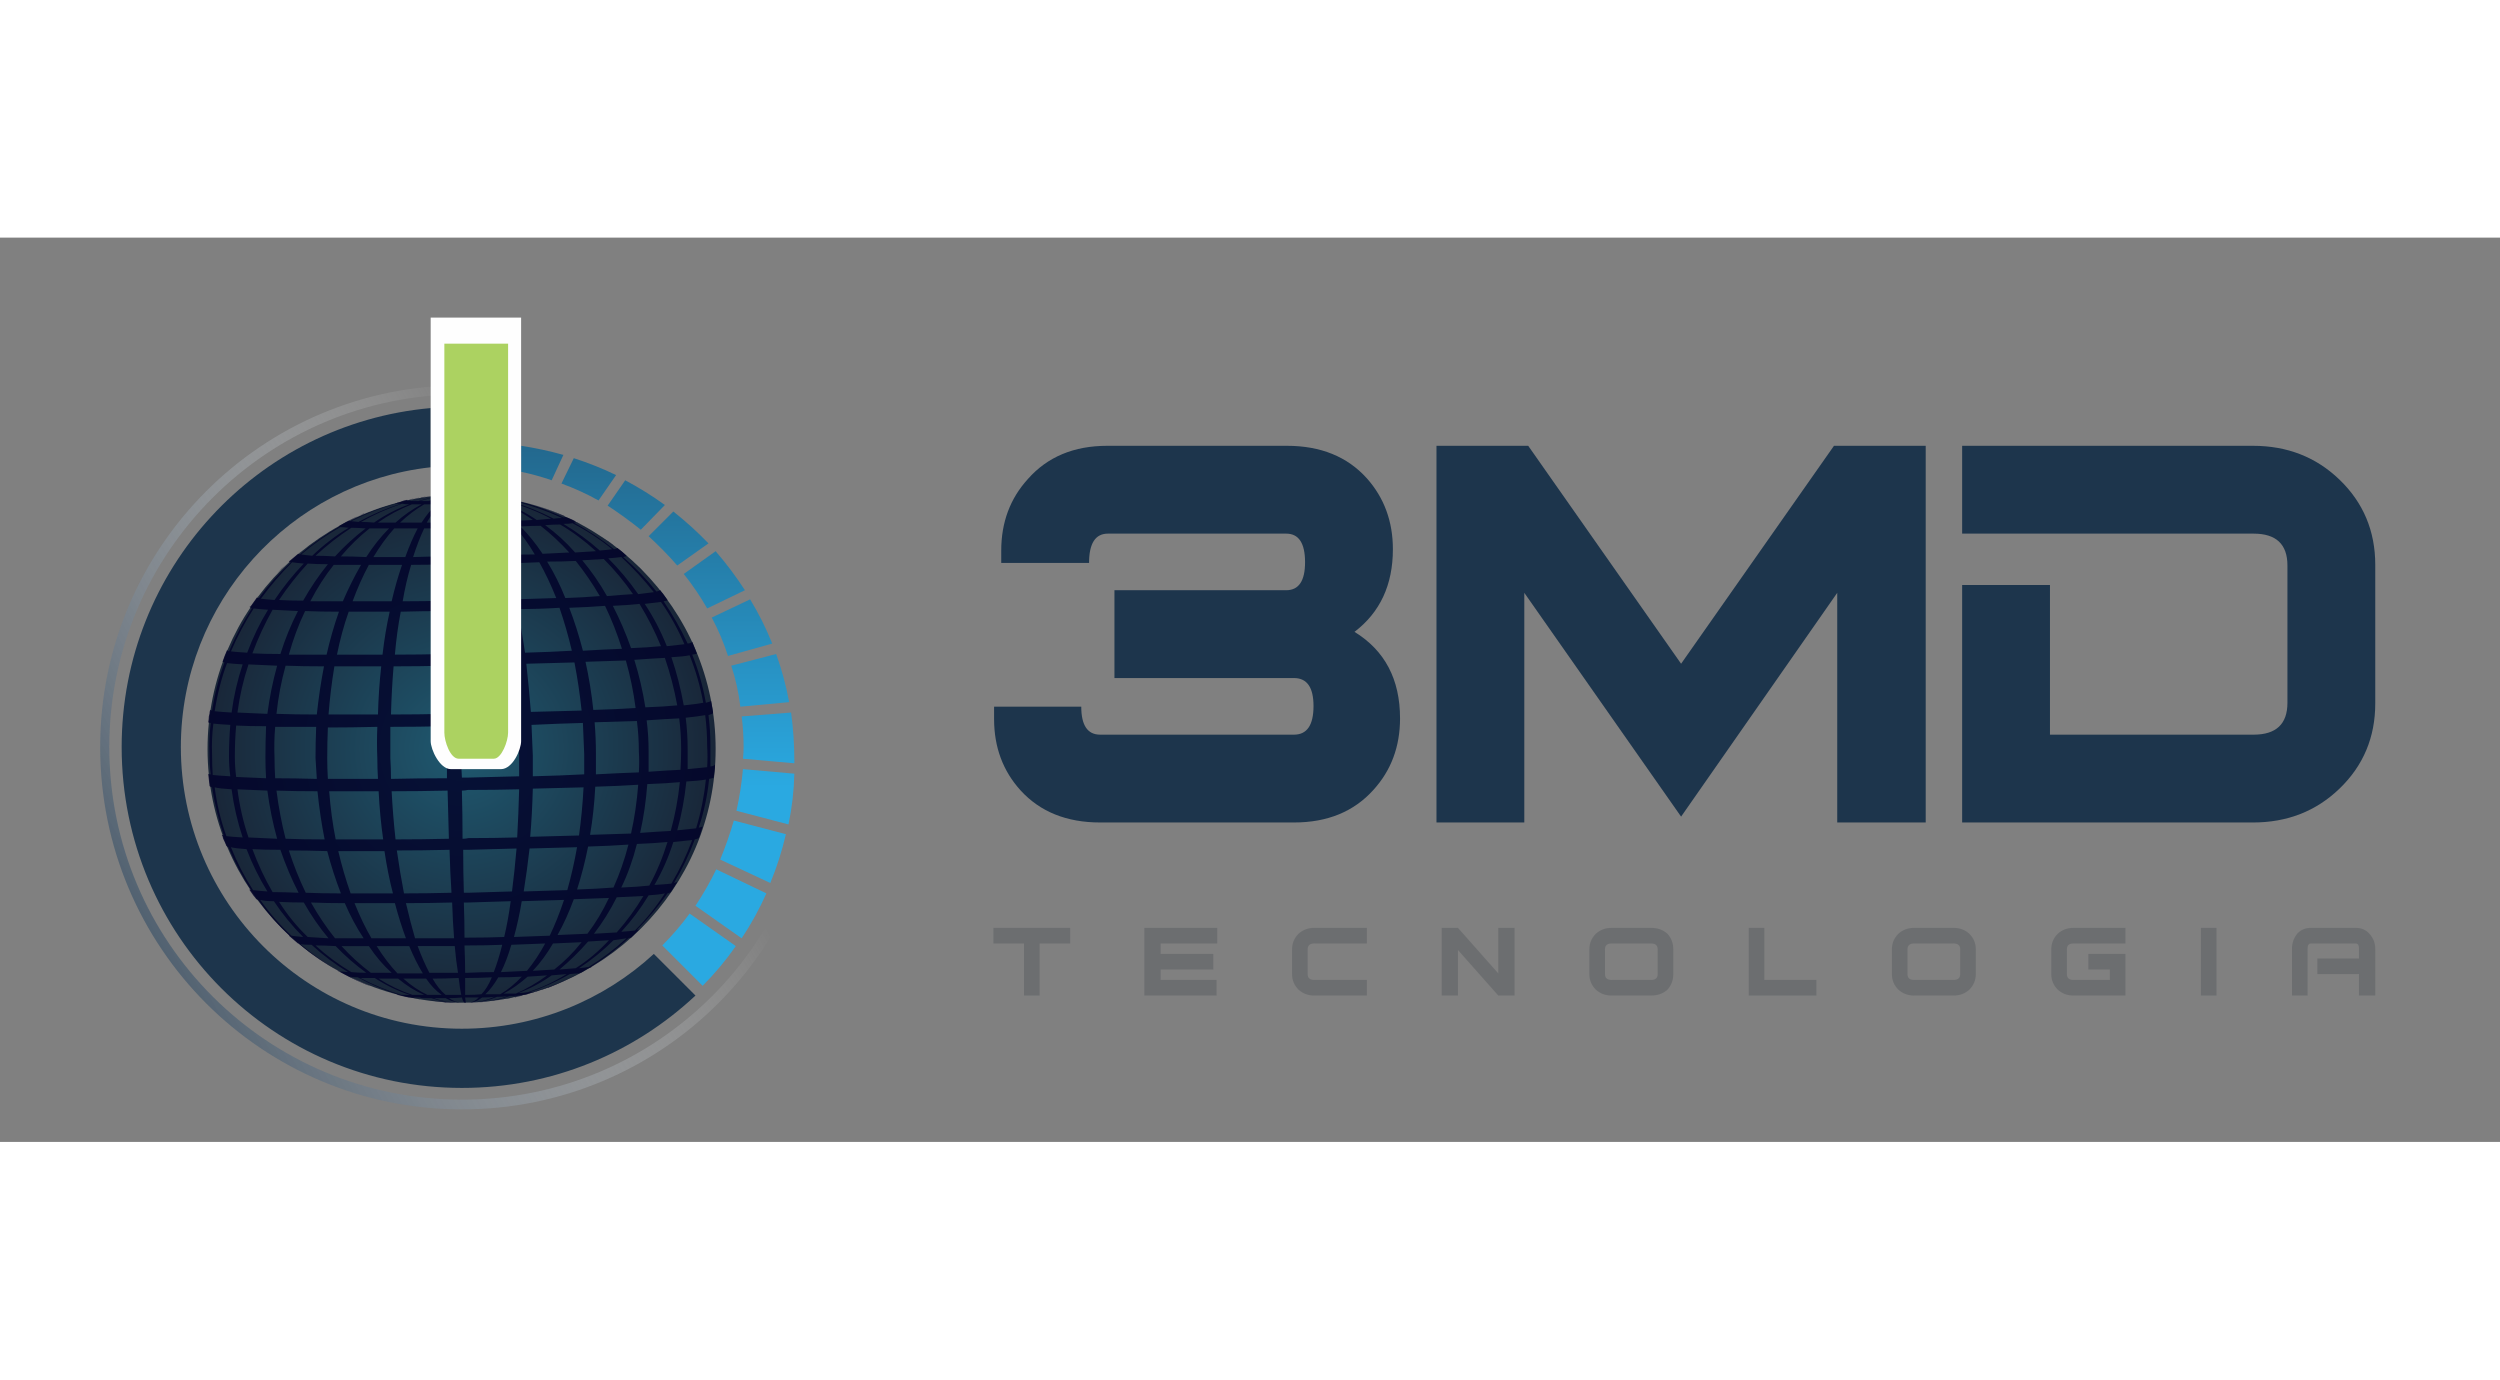 <svg version="1.2" xmlns="http://www.w3.org/2000/svg" viewBox="16 29 384.273 139" width="386" height="213">
	<rect x="16" y="29" width="384.273" height="139" fill="#808080" stroke="none"/>
	<title>LOGO FUNDO BRANCO</title>
	<defs>
		<linearGradient id="g1" x2="1" gradientUnits="userSpaceOnUse" gradientTransform="matrix(88.247,-50.949,50.949,88.247,-15.539,78.75)">
			<stop offset="0" stop-color="#1d354c"/>
			<stop offset="1" stop-color="#fefefe" stop-opacity="0"/>
		</linearGradient>
		<linearGradient id="g2" x2="1" gradientUnits="userSpaceOnUse" gradientTransform="matrix(0,94.551,-186.569,0,199.06,18.981)">
			<stop offset="0" stop-color="#1d354c"/>
			<stop offset="1" stop-color="#2aa9e1"/>
		</linearGradient>
		<radialGradient id="g3" cx="0" cy="0" r="1" gradientUnits="userSpaceOnUse" gradientTransform="matrix(39.09,0,0,39.09,86.944,107.551)">
			<stop offset="0" stop-color="#1f5970"/>
			<stop offset="1" stop-color="#192638"/>
		</radialGradient>
	</defs>
	<style>
		.s0 { fill: #1d354c } 
		.s1 { fill: #6c6e70 } 
		.s2 { fill: url(#g1) } 
		.s3 { fill: url(#g2) } 
		.s4 { fill: url(#g3) } 
		.s5 { fill: #000028 } 
		.s6 { fill: none;stroke: #000028;stroke-linecap: round;stroke-linejoin: round;stroke-width: 0 } 
		.s7 { fill: #fefefe } 
		.s8 { fill: #acd261 } 
	</style>
	<g id="Camada 1">
		<g id="&lt;Group&gt;">
			<g id="&lt;Group&gt;">
				<path id="&lt;Compound Path&gt;" class="s0" d="m224.2 89.6q7 4.3 7 13.3 0 6.5-4.1 11-4.5 5-12.2 5h-29.8q-7.7 0-12.2-4.9-4.1-4.5-4.1-11v-1.9h13.4q0 4.3 2.9 4.3h29.8q3 0 3-4.4 0-4.3-3-4.3h-27.6v-13.5h26.4q2.9 0 2.9-4.3 0-4.4-2.9-4.4h-27.4q-2.9 0-2.9 4.5h-13.5v-1.9q0-6.5 4.1-11 4.5-5.1 12.2-5.1h27.6q7.8 0 12.3 5 4 4.5 4 10.9 0 8.2-5.9 12.7z"/>
				<path id="&lt;Compound Path&gt;" class="s0" d="m312 118.9h-13.6v-35.3l-24 34.4-24.1-34.4v35.3h-13.5v-57.9h14.1l23.5 33.5 23.5-33.5h14.1z"/>
				<path id="&lt;Compound Path&gt;" class="s0" d="m381.1 100.6q0 7.8-5.5 13.1-5.4 5.2-13.3 5.2h-44.7v-36.5h13.5v23h31.3q5.2 0 5.2-4.9v-21.1q0-4.9-5.2-4.9h-44.8v-13.5h44.7q7.9 0 13.3 5.2 5.5 5.3 5.5 13.1z"/>
			</g>
			<g id="&lt;Group&gt;">
				<path id="&lt;Compound Path&gt;" class="s1" d="m180.5 137.5h-4.7v8h-2.4v-8h-4.7v-2.4h11.8z"/>
				<path id="&lt;Compound Path&gt;" class="s1" d="m203.1 137.5h-8.7v1.6h8.1v2.4h-8.1v1.6h8.6v2.4h-11.1v-10.4h11.2z"/>
				<path id="&lt;Compound Path&gt;" class="s1" d="m226.1 145.5h-8.1q-1.4 0-2.4-0.9-1-1-1-2.4v-3.8q0-1.4 1-2.4 1-0.9 2.4-0.9h8.1v2.4h-8.1q-1 0-1 0.9v3.8q0 0.9 1 0.9h8.1z"/>
				<path id="&lt;Compound Path&gt;" class="s1" d="m248.8 145.5h-2.5l-6.2-7v7h-2.5v-10.4h2.5l6.2 7v-7h2.5z"/>
				<path id="&lt;Compound Path&gt;" class="s1" d="m273.2 142.2q0 1.4-0.9 2.4-1 0.9-2.5 0.9h-6.1q-1.4 0-2.4-0.9-1-1-1-2.4v-3.8q0-1.4 1-2.4 1-0.9 2.4-0.9h6.1q1.5 0 2.5 0.9 0.9 1 0.9 2.4zm-2.4 0v-3.8q0-0.9-1-0.9h-6.1q-1 0-1 0.9v3.8q0 0.9 1 0.9h6.1q1 0 1-0.9z"/>
				<path id="&lt;Compound Path&gt;" class="s1" d="m295.2 145.5h-10.4v-10.4h2.4v8h8z"/>
				<path id="&lt;Compound Path&gt;" class="s1" d="m319.7 142.2q0 1.4-1 2.4-1 0.9-2.4 0.9h-6.1q-1.4 0-2.4-0.9-1-1-1-2.4v-3.8q0-1.4 1-2.4 1-0.9 2.4-0.9h6.1q1.4 0 2.4 0.9 1 1 1 2.4zm-2.4 0v-3.8q0-0.9-1-0.9h-6.1q-1 0-1 0.9v3.8q0 0.9 1 0.9h6.1q1 0 1-0.9z"/>
				<path id="&lt;Compound Path&gt;" class="s1" d="m342.7 145.5h-8q-1.4 0-2.4-0.9-1-1-1-2.4v-3.8q0-1.4 1-2.4 1-0.9 2.4-0.9h8v2.4h-8q-1 0-1 0.9v3.8q0 0.9 1 0.9h5.6v-1.6h-3.3v-2.4h5.7z"/>
				<path id="&lt;Compound Path&gt;" class="s1" d="m356.7 145.5h-2.4v-10.4h2.4z"/>
				<path id="&lt;Compound Path&gt;" class="s1" d="m381.1 145.5h-2.5v-3.3h-6.4v-2.4h6.4v-1.5q0-0.8-0.5-0.8h-6.9q-0.5 0-0.5 0.8v7.2h-2.4v-7.2q0-1.3 0.8-2.3 0.8-0.9 2.1-0.9h6.9q1.3 0 2.1 0.9 0.9 1 0.9 2.3z"/>
			</g>
			<path id="&lt;Compound Path&gt;" class="s2" d="m87 51.7c-30.7 0-55.6 24.9-55.6 55.6 0 30.8 24.9 55.7 55.6 55.7 30.8 0 55.7-24.9 55.7-55.7 0-30.7-24.9-55.6-55.7-55.6zm0 109.8c-29.9 0-54.2-24.2-54.2-54.2 0-29.9 24.3-54.2 54.2-54.2 30 0 54.3 24.3 54.3 54.2 0 30-24.3 54.2-54.3 54.2z"/>
			<path id="&lt;Path&gt;" class="s0" d="m116.5 139.1c-7.7 7.1-18.1 11.5-29.5 11.5-23.9 0-43.2-19.4-43.2-43.3 0-22.2 16.8-40.6 38.4-43v-9.1c-26.7 2.4-47.5 24.8-47.5 52.1 0 29 23.4 52.4 52.3 52.4 13.9 0 26.5-5.4 35.9-14.2z"/>
			<path id="&lt;Compound Path&gt;" class="s3" d="m129.1 137.9q-2.3 3.3-5.1 6.1l-6.2-6.2q2.3-2.3 4.2-4.9zm-3.1-60.7l-4.9 3.5q2 2.5 3.6 5.3l5.8-2.8q-2-3.1-4.5-6zm-21.8-14.3l-1.9 3.9q3 1.1 5.7 2.6l2.7-3.9q-3.1-1.5-6.5-2.6zm31.1 30.1l-6.9 1.8q1 3 1.4 6.3l7.5-0.7q-0.7-3.8-2-7.4zm-23.2-26.7l-2.7 3.9q2.6 1.7 5.1 3.7l3.7-3.8q-2.9-2.1-6.1-3.8zm19.2 18.3l-5.9 2.8q1.5 2.8 2.5 5.9l6.8-1.9q-1.4-3.5-3.4-6.8zm-11.8-13.5l-3.8 3.8q2.3 2.1 4.4 4.5l4.8-3.4q-2.5-2.6-5.4-4.9zm18.1 30.9l-7.6 0.6q0.3 2.3 0.3 4.7 0 0.9-0.1 1.8l7.9 0.7q0-0.2 0-0.3 0-3.8-0.5-7.5zm-41.5-41v4q2.4 0.5 4.7 1.3l1.8-3.9q-3.2-0.9-6.5-1.4zm32.7 57.6q-0.9 3.1-2.1 6l7.7 3.6q1.5-3.6 2.4-7.5zm5 11.2l-7.7-3.7q-1.4 2.9-3.2 5.6l7.1 5q2.2-3.3 3.8-6.9zm-3.6-19.1q-0.3 3.3-1 6.4l8 2.1q0.8-3.8 0.9-7.8z"/>
			<path id="&lt;Path&gt;" class="s4" d="m126 107.6c0-21.6-17.5-39.1-39.1-39.1-21.5 0-39 17.5-39 39.1 0 21.5 17.5 39 39 39 21.6 0 39.1-17.5 39.1-39z"/>
			<g id="&lt;Group&gt;">
				<g id="&lt;Group&gt;">
					<g id="&lt;Group&gt;">
						<g id="&lt;Clip Group&gt;">
							<g id="&lt;Group&gt;" style="opacity: .8;mix-blend-mode: multiply">
								<g id="&lt;Group&gt;">
									<g id="&lt;Group&gt;">
										<path id="&lt;Path&gt;" class="s5" d="m87 146.6h0.1-0.1z"/>
										<path id="&lt;Path&gt;" class="s5" d="m68 73.4q0.5-0.3 1-0.6-0.5 0.3-1 0.6 0 0 0 0z"/>
										<path id="&lt;Path&gt;" class="s5" d="m55.5 84.3q0 0 0 0 0 0 0 0 0 0 0 0l0.1-0.1q-0.1 0-0.1 0.1z"/>
										<path id="&lt;Path&gt;" class="s5" d="m90.2 146.5q0 0 0 0 0.6-0.1 1.1-0.1-0.7 0.1-1.3 0.1z"/>
										<path id="&lt;Path&gt;" class="s5" d="m93.7 146l0.6-0.1h0.2q-0.4 0.1-0.8 0.1 0 0 0 0z"/>
										<path id="&lt;Path&gt;" class="s6" d="m91.3 146.4q0 0 0.1 0"/>
										<path id="&lt;Path&gt;" class="s5" d="m88.9 146.6h0.2q0.1 0 0.2 0-0.2 0-0.4 0z"/>
										<path id="&lt;Path&gt;" class="s5" d="m90.9 146.4q-0.8 0.1-1.6 0.2 1-0.2 1.6-0.2z"/>
										<path id="&lt;Path&gt;" class="s5" d="m110.2 76.2q-0.6-0.5-1.3-0.9 0.7 0.5 1.4 1 0 0-0.1-0.1z"/>
										<path id="&lt;Path&gt;" class="s5" d="m70.4 72.2q0.6-0.3 1.2-0.6-0.6 0.3-1.2 0.6z"/>
										<path id="&lt;Path&gt;" class="s5" d="m95.2 145.7q0.5-0.1 1-0.2 0.1 0 0.2 0-0.6 0.1-1.3 0.3z"/>
										<path id="&lt;Path&gt;" class="s5" d="m58.6 80.6q0.6-0.6 1.3-1.3-0.7 0.6-1.3 1.3z"/>
										<path id="&lt;Compound Path&gt;" class="s5" d="m125.2 110.3q0-1.6 0-3.2 0-2.4-0.3-4.7c0.6-0.2 0.6-0.2 0.7-0.3v-0.2l-0.3-1.7q0 0.1-0.8 0.3-0.7-3.9-2.1-7.4 0.8-0.1 0.7-0.2l-0.7-1.8q0 0.2-0.7 0.3-1.6-3.4-3.7-6.5 0.7-0.1 0.6-0.2 0 0 0 0l-0.7-1q-0.2-0.2-0.4-0.5 0 0 0 0-0.1 0-0.1 0-2.3-2.9-5.1-5.3-0.7-0.7-1.4-1.2-0.3-0.2-0.6-0.4 0.3 0.2 0.6 0.4-0.1 0.1-0.5 0.2-2.9-2.3-6.2-4.1 0.4 0 0.4-0.1 0 0 0 0 0.7 0.4 1.5 0.8-0.8-0.4-1.6-0.8-0.8-0.5-1.7-0.8-3.4-1.6-7.1-2.4-0.1-0.1-0.1-0.1l-1.9-0.3q0.1 0 0.1 0-0.2-0.1-0.4-0.1 0.2 0.1 0.4 0.1 0 0 0 0 0 0-0.1 0.1-2.5-0.5-5.1-0.7c0.6 0.1 1.2 0.1 1.6 0.1q-0.2 0-0.4 0 0.4 0 0.8 0h-0.6-0.2q-0.9-0.1-1.7-0.1 0.1 0 0.2 0h-0.3q-0.9-0.1-1.8 0c0.9 0 1.6 0 2.2 0q2.7 0.2 5.2 0.7-0.2 0-0.6 0-3.3-0.7-6.8-0.7 3.4 0 6.6 0.7-0.4 0.1-1 0.1-2.7-0.8-5.6-0.8 2.7 0 5.3 0.8-0.5 0.1-1.2 0.1-2-0.8-4.1-0.9 1.9 0.1 3.7 0.9-0.7 0-1.5 0c-1.1-0.7-1.3-0.8-2.2-0.9 0.9 0.3 1 0.3 1.7 1q-0.7 0-1.5 0-0.1 0-0.2 0 0-0.9 0-1-0.2 0.1-0.4 1-0.9 0-1.7 0 1-0.9 2.1-1-1.3 0.1-2.5 1-0.8 0-1.5 0 1.9-0.9 4-1-2.2 0.1-4.3 1-0.7 0-1.3 0 2.7-0.9 5.6-1-3 0.1-5.9 1-0.5 0-0.9 0 3.3-0.9 6.8-1-3.6 0.1-6.9 1-0.4-0.1-0.6-0.1 2.7-0.6 5.5-0.8 1-0.1 2-0.1-1 0-2 0.1-0.4 0-0.8 0 0.3 0 0.7 0-2.8 0.2-5.4 0.8 0 0-0.1 0 0 0 0 0 0 0 0 0 0 0 0 0 0 0 0-0.1l-0.5 0.1-0.8 0.3q-0.2 0-0.3 0.1-0.2 0-0.3 0 0 0 0 0 0 0 0.1 0 0.4-0.1 0.9-0.2-0.5 0.1-0.9 0.2 0 0 0 0.1-3.7 1-7 2.7-0.1-0.1-0.1-0.1 0.3-0.2 0.7-0.3-0.2 0.1-0.5 0.2 1.1-0.6 2.1-1 0 0-0.1 0l-0.8 0.4q-0.3 0.1-0.5 0.2-0.8 0.4-1.6 0.8 0.3-0.1 0.6-0.3-0.8 0.4-1.6 0.9 0.1 0 0.2 0-3.3 1.9-6.1 4.3-0.2-0.1-0.3-0.1 0.5-0.4 0.9-0.7-0.5 0.4-1 0.8-0.6 0.5-1.2 1 0 0 0 0 0 0-0.1 0.1 0 0 0 0-0.2 0.3-0.5 0.5 0.3-0.2 0.5-0.5 0.1 0.1 0.3 0.1-2.7 2.5-4.9 5.5-0.3 0-0.3-0.1l-1 1.4q0 0-0.1 0 0 0.1 0 0.1 0 0 0 0 0.1 0.1 0.3 0.2-2 3.1-3.5 6.6-0.2-0.1-0.3-0.2-0.4 0.9-0.7 1.8 0.1 0 0.3 0.1-1.3 3.6-1.9 7.4-0.3-0.1-0.3-0.1-0.1 0.3-0.1 0.6l-0.1 0.4q0 0.4-0.1 0.9 0.1 0.1 0.4 0.1-0.3 2.4-0.2 4.8 0 1.6 0.2 3.1-0.4 0-0.4-0.1 0 0 0 0 0 0 0 0l0.2 1.8q0 0.1 0 0.1 0 0 0 0 0.1 0.1 0.4 0.2 0.6 3.8 1.8 7.4-0.3-0.1-0.3-0.1 0 0.1 0.1 0.2l0.1 0.4q0.3 0.6 0.5 1.1 0.1 0.1 0.3 0.2 1.5 3.5 3.5 6.6-0.2-0.1-0.3-0.1l0.7 1q0.2 0.2 0.4 0.5 0.1 0 0.3 0.1 2.1 3 4.8 5.5 0 0-0.1 0 0.7 0.6 1.4 1.2 0 0 0.1 0 2.8 2.4 6.1 4.2-0.1 0-0.1 0l1.7 0.9q0 0 0 0 1.2 0.6 2.4 1.1 0.4 0.2 0.9 0.3-1.6-0.6-3.1-1.4 0.4 0.1 1.2 0.1 3.1 1.7 6.4 2.7-0.4-0.1-0.6-0.1 0.2 0 0.3 0.1 0.4 0.1 0.8 0.2l0.9 0.2q0 0 0 0 0.1 0 0.3 0 0.8 0.1 1.5 0.3-0.6-0.2-1.2-0.3 0.4 0 1.1 0 2.6 0.8 5.4 0.8h0.1 0.1c-3-0.2-3.3-0.2-5.3-0.7q0.7 0 1.5 0 2.1 0.7 4.3 0.7h0.1q-2.1 0-4-0.7 0.8 0 1.8 0 1.2 0.7 2.6 0.7h0.1q0.1 0 0.2 0 0 0 0.1 0h0.1q0.1 0 0.2 0h0.1q0 0 0 0h0.1 0.1q0 0-0.1 0 1.1 0 2.1-0.8 1 0 1.9-0.1-1.8 0.8-3.7 0.9h0.1q2.1-0.1 4-0.9 0.9 0 1.6-0.1-1.5 0.5-3.1 0.8c1.4-0.2 1.9-0.3 3.4-0.8q0.7 0 1.2-0.1-2 0.6-4.1 0.9 2.2-0.3 4.3-0.9 0.5 0 0.7-0.1 0.4 0 0.7-0.1 0.1-0.1 0.2-0.1 0.7-0.2 1.4-0.4 0 0 0 0 0.1 0 0.2-0.1 0.5-0.1 1-0.3 0.2-0.1 0.4-0.1 2.5-1 4.9-2.3 0.1 0 0.1 0 0.5-0.3 1-0.6l0.2-0.1q0.2-0.1 0.5-0.2-0.1 0-0.2 0 3.1-1.9 5.8-4.4 0.2-0.1 0.4-0.1 0.1-0.1 0.2-0.2l1-1q0.1 0 0.1-0.1-0.1 0.1-0.4 0.1 2.6-2.6 4.7-5.6 0.4-0.1 0.5-0.2 0 0 0 0l0.9-1.4q0.1-0.1 0.1-0.2-0.1 0.1-0.5 0.2 1.9-3.2 3.2-6.7 0.5-0.1 0.6-0.2 0.1-0.2 0.2-0.5 0 0 0 0 0.2-0.6 0.4-1.3-0.1 0.1-0.6 0.2 1.2-3.6 1.6-7.5 0.6-0.1 0.7-0.2l0.2-1.6v-0.4c-0.2 0.2-0.2 0.2-0.7 0.3zm-3.2-17.1q1.4 3.5 2.1 7.3-1.1 0.2-3 0.4-0.7-3.9-1.9-7.4 1.8-0.1 2.8-0.3zm-16.4-0.7q-0.9-3.5-2.1-6.6 3-0.1 5.5-0.3 1.5 3.1 2.6 6.6-2.7 0.1-6 0.3zm6.6 1.5q1 3.5 1.5 7.3-3 0.2-6.5 0.3-0.4-3.8-1.2-7.4 3.4-0.1 6.2-0.2zm-14.8 28.9q3.8-0.1 7.3-0.2-0.6 3.4-1.5 6.6-3.2 0.1-6.7 0.2 0.5-3.1 0.9-6.6zm-0.5-28.4q3.9-0.1 7.4-0.2 0.7 3.6 1.1 7.4-3.7 0.1-7.8 0.2-0.3-3.8-0.7-7.4zm0.6 26.6q0.3-3.5 0.4-7.4 4.1-0.1 7.8-0.2-0.2 3.8-0.7 7.4-3.5 0.1-7.5 0.2zm0.4-9.3q0-1.6 0-3.2-0.1-2.4-0.2-4.7 4.2-0.2 7.9-0.3 0.1 2.4 0.2 4.8 0 1.6 0 3.1-3.7 0.2-7.9 0.3zm5-27.4q-1.2-3-2.8-5.6 2.4 0 4.4-0.1 2 2.5 3.7 5.4-2.4 0.2-5.3 0.3zm-1.4 0q-3 0.1-6.3 0.2-0.7-3-1.5-5.5 2.7-0.1 5.2-0.2 1.4 2.5 2.6 5.5zm0.5 1.5q1.1 3.2 1.9 6.6-3.4 0.2-7.2 0.3-0.5-3.5-1.2-6.7 3.5 0 6.5-0.2zm0.7 44.9q-1 3-2.2 5.5-2.6 0.1-5.5 0.2 0.7-2.5 1.2-5.5 3.5-0.1 6.5-0.2zm1.5-0.1q2.9-0.1 5.4-0.2-1.4 3-3.3 5.5-2.1 0.1-4.6 0.2 1.4-2.5 2.5-5.5zm0.5-1.5q1-3.1 1.7-6.6 3.4-0.1 6.2-0.3-0.9 3.5-2.3 6.6-2.5 0.2-5.6 0.3zm2-8.4q0.6-3.5 0.8-7.4 3.6-0.1 6.6-0.3-0.3 3.9-1.1 7.5-2.8 0.1-6.3 0.2zm0.9-9.3q0-1.6 0-3.2 0-2.4-0.2-4.8 3.6-0.1 6.5-0.2 0.3 2.3 0.3 4.7 0.1 1.6 0 3.2-3 0.1-6.6 0.3zm5.9-17.6q2.7-0.2 4.7-0.3 1.2 3.5 1.9 7.3-2.1 0.2-4.9 0.3-0.6-3.8-1.7-7.3zm-0.5-1.8q-1.2-3.4-2.8-6.5 2.3-0.1 4.1-0.3 1.9 3.1 3.3 6.5-2 0.2-4.6 0.3zm-3.7-8q-1.7-3-3.8-5.5 1.9-0.1 3.3-0.2 2.5 2.5 4.5 5.4-1.7 0.1-4 0.3zm-4.9-6.7q-2.1-2.4-4.6-4.2 1.3-0.1 2.3-0.1 2.9 1.7 5.5 4.1-1.4 0.1-3.2 0.2zm-0.9 0q-1.9 0.1-4.1 0.2-1.6-2.4-3.4-4.2 1.7-0.1 3.1-0.1 2.3 1.8 4.4 4.1zm-5.3 0.3q-2.3 0-5 0.1-0.8-2.4-1.8-4.3 2 0 3.7-0.1 1.7 1.9 3.1 4.3zm-6.3 0.1q-2.4 0.1-5 0.2-0.2 0-0.5 0-0.1-2.5-0.1-4.3 0.2 0 0.4-0.1 1.9 0 3.7 0 0.8 1.8 1.5 4.2zm-4.9 1.4q2.7 0 5.3-0.1 0.6 2.5 1.2 5.6-3 0-6.3 0.1-0.3 0-0.7 0-0.1-3-0.1-5.6 0.3 0 0.6 0zm0.3 7.1q3.3 0 6.5-0.1 0.5 3.1 0.9 6.6-3.5 0.1-7.2 0.2-0.4 0-0.9 0 0-3.5-0.1-6.7 0.4 0 0.8 0zm0.2 8.4q3.8 0 7.4-0.1 0.4 3.5 0.6 7.4-3.8 0.1-7.8 0.2-0.5 0-0.9 0-0.1-3.9-0.1-7.4 0.4-0.1 0.8-0.1zm0.2 9.4q4.1-0.1 7.9-0.2 0.1 2.4 0.2 4.8 0 1.6 0 3.1-3.8 0.1-7.9 0.2-0.5 0-0.9 0-0.1-1.5-0.1-3.1 0-2.4-0.1-4.8 0.5 0 0.9 0zm0.2 9.8q4.1 0 7.9-0.1-0.1 3.8-0.3 7.4-3.6 0.1-7.5 0.1-0.4 0.1-0.9 0.1 0-3.6-0.1-7.4 0.5 0 0.9-0.1zm0.1 9.2q3.8-0.1 7.4-0.2-0.3 3.5-0.7 6.6-3.2 0.1-6.7 0.2-0.3 0-0.7 0-0.1-3.1-0.1-6.6 0.4 0 0.8 0zm0 8.1q3.4-0.1 6.5-0.2-0.4 3-1 5.5-2.6 0.1-5.5 0.1-0.3 0-0.6 0 0-2.5-0.1-5.4 0.4 0 0.7 0zm6.6 6.5q2.8-0.1 5.2-0.2-1.3 2.4-2.8 4.2-1.9 0.1-4 0.2 0.9-1.8 1.6-4.2zm6.4-0.2q2.4-0.1 4.4-0.2-1.9 2.4-4.2 4.2-1.5 0.1-3.3 0.2 1.7-1.8 3.1-4.2zm5.4-0.3q1.8-0.1 3.2-0.2-2.3 2.5-5.1 4.3-1.1 0.1-2.5 0.2 2.3-1.9 4.4-4.3zm0.9-1.2q2-2.6 3.5-5.6 2.3-0.1 4.1-0.2-1.8 3-4.1 5.6-1.5 0.1-3.5 0.2zm4.2-7.1q1.5-3.1 2.4-6.7 2.7-0.1 4.7-0.3-1.1 3.6-2.8 6.7-1.8 0.2-4.3 0.3zm2.9-8.4q0.8-3.6 1.1-7.5 2.9-0.1 5-0.3-0.4 3.9-1.4 7.5-2 0.1-4.7 0.3zm1.3-9.4q0-1.6 0-3.1 0-2.5-0.3-4.8 2.8-0.2 5-0.3 0.3 2.3 0.3 4.7 0 1.6-0.1 3.2-2.1 0.1-4.9 0.3zm1.9-26.1q2.1 3 3.6 6.5-0.9 0.1-2.7 0.3-1.4-3.5-3.4-6.5 1.6-0.2 2.5-0.3zm-5.3-7.1c2.1 1.8 3.3 3.1 5.1 5.3q0 0.1-0.5 0.2-2.3-2.9-5.1-5.3 0.5-0.1 0.5-0.2zm-0.8 0.2q2.7 2.5 5 5.4-0.9 0.1-2.4 0.3-2.1-3-4.6-5.5 1.3-0.1 2-0.2zm-1.4-1.2q-0.7 0.1-1.9 0.2-2.6-2.3-5.6-4.1 0.9 0 1.4-0.1 3.3 1.7 6.1 4zm-14.4-7.4q3.7 0.8 7.1 2.3 0 0-0.1 0l0.2 0.1q0 0 0 0 0 0 0 0 0.8 0.3 1.6 0.7 0 0-0.1 0l-1.5-0.7q0 0.1-0.3 0.1-3.4-1.6-7.1-2.5 0.2 0 0.2 0zm-0.3 0.1q3.6 0.9 7 2.5-0.5 0-1.3 0.1-3.1-1.6-6.4-2.6 0.5 0 0.7 0zm-1 0.1q3.3 0.9 6.3 2.5-1 0.1-2.2 0.2-2.5-1.7-5.3-2.7 0.7 0 1.2 0zm-1.5 0.1q2.6 0.9 5 2.6-1.3 0.1-2.8 0.1-1.8-1.7-3.8-2.7 0.8 0 1.6 0zm-2.1 0.1q1.8 1 3.5 2.7-1.6 0-3.4 0.1-0.9-1.7-2-2.8 1 0 1.9 0zm-4.4 0.1q1 0 2-0.1 0.8 1.1 1.6 2.8-1.6 0-3.3 0.1-0.2 0-0.4 0 0-1.8-0.1-2.8 0.1 0 0.2 0zm0 72q-2.3 0-4.4 0-0.9-1.7-1.8-4.1 2.8 0 5.7 0 0.2 2.3 0.5 4.1zm-1.8-39.8q-4.4 0.1-8.5 0.1 0.1-3.8 0.4-7.4 3.9 0 8.1-0.1 0 3.6 0 7.4zm0 1.9q0 2.4 0.1 4.8 0 1.6 0 3.2-4.4 0-8.6 0.1 0-1.6-0.1-3.2 0-2.4 0-4.8 4.2 0 8.6-0.1zm0.2 9.9q0.1 3.8 0.2 7.4-4.2 0.1-8.2 0.1-0.4-3.6-0.6-7.4 4.1 0 8.6-0.1zm-0.1-29.2q-3.5 0.1-6.8 0.1 0.5-3 1.3-5.6 2.7 0 5.7-0.1-0.1 2.6-0.2 5.6zm0 1.6q-0.1 3.1-0.1 6.6-4.1 0.1-7.9 0.1 0.3-3.5 0.9-6.6 3.4-0.1 7.1-0.1zm-8.5-1.5q-3.2 0-6 0 1.1-3 2.5-5.6 2.4 0 5.1 0-0.9 2.6-1.6 5.6zm-0.3 1.6q-0.7 3.1-1.1 6.6-3.7 0-7 0 0.7-3.5 1.8-6.6 3 0 6.3 0zm-1.9 17.7q-0.1 2.4 0 4.8 0 1.6 0.1 3.2-4.1 0-7.7 0-0.1-1.6-0.1-3.2 0-2.4 0.1-4.7 3.6 0 7.6-0.1zm-7.5-1.9q0.3-3.8 0.9-7.4 3.4 0 7.2 0-0.4 3.6-0.5 7.4-4.1 0-7.6 0zm7.7 11.8q0.2 3.9 0.7 7.4-3.9 0-7.3 0-0.7-3.5-1-7.4 3.5 0 7.6 0zm-8-21q-3.2 0-5.8 0 1-3.6 2.5-6.7 2.4 0.1 5.2 0.1-1.1 3.1-1.9 6.6zm-0.4 1.8q-0.7 3.6-1.1 7.4-3.4 0-6.2-0.1 0.4-3.8 1.4-7.4 2.6 0.1 5.9 0.1zm-1.2 9.3q-0.1 2.4-0.1 4.8 0.1 1.6 0.2 3.2-3.5-0.1-6.4-0.1-0.1-1.6-0.1-3.1-0.1-2.5 0.1-4.8 2.9 0 6.3 0zm0.2 9.9q0.4 3.9 1.1 7.4-3.3 0-6-0.1-0.9-3.5-1.4-7.4 2.9 0.1 6.3 0.1zm1.5 9.2q0.9 3.4 2.1 6.5-2.9 0-5.4-0.1-1.5-3.1-2.6-6.5 2.7 0 5.9 0.1zm1.7 0q3.3 0 7.1 0 0.5 3.4 1.3 6.5-3.5 0-6.5 0-1.1-3.1-1.9-6.5zm8.7 8q0.8 3 1.7 5.4-2.8 0-5.3 0-1.4-2.4-2.6-5.4 2.9 0 6.2 0zm0.3-8.1q3.9 0 8.1-0.1 0.1 3.5 0.3 6.6-3.8 0.1-7.3 0.1-0.6-3.1-1.1-6.6zm8-45.2q-2.8 0-5.5 0.1 0.8-2.5 1.7-4.4 1.9 0 4 0-0.1 1.9-0.2 4.3zm-6.7 0.1q-2.6 0-4.9 0 1.5-2.5 3.2-4.4 1.7 0 3.6 0-1 1.9-1.9 4.4zm-6 0q-2.1-0.1-3.9-0.1 2-2.4 4.4-4.3 1.4 0 3 0-1.9 1.9-3.5 4.4zm-0.8 1.2q-1.5 2.6-2.8 5.6-2.7 0-5 0 1.6-3.1 3.6-5.6 1.9 0 4.2 0zm-8.9 5.5q-2.1 0-3.7-0.1 2-3 4.4-5.6 1.3 0.1 3.1 0.1-2.1 2.6-3.8 5.6zm-0.8 1.6q-1.6 3.1-2.7 6.6-2.5 0-4.3-0.1 1.3-3.5 3.1-6.7 1.7 0.1 3.9 0.2zm-3.2 8.4q-1 3.6-1.5 7.4-2.6-0.1-4.6-0.2 0.5-3.8 1.7-7.4 1.8 0.1 4.4 0.2zm-1.7 9.3q-0.1 2.4-0.1 4.8 0 1.6 0.1 3.2-2.7-0.1-4.6-0.2-0.2-1.6-0.2-3.1 0-2.5 0.2-4.8 1.9 0.1 4.6 0.1zm0.2 9.9q0.5 3.8 1.5 7.4-2.6-0.1-4.4-0.2-1.2-3.5-1.7-7.4 2 0.1 4.6 0.2zm2 9.1q1.2 3.5 2.8 6.6-2.3-0.1-4-0.1-1.8-3.1-3.1-6.6 1.8 0.1 4.3 0.1zm3.6 8.1q1.7 3 3.8 5.5-1.9-0.1-3.2-0.2-2.5-2.4-4.4-5.4 1.6 0.1 3.8 0.1zm1.1 0q2.4 0.1 5.2 0.1 1.3 3 2.9 5.4-2.4 0-4.4 0-2-2.5-3.7-5.5zm8.9 6.7q1.6 2.4 3.5 4.1-1.7 0-3.2 0-2.4-1.8-4.5-4.1 1.9 0 4.2 0zm1.2 0q2.3 0 5 0 1 2.4 2.1 4.2-2.1 0-3.9 0-1.7-1.8-3.2-4.2zm11.9-1.2q-3.1 0-6 0-0.7-2.4-1.4-5.4 3.4 0 7.1-0.1 0.1 3 0.3 5.5zm-0.1-66.7q-0.2 1-0.4 2.8-1.9 0-3.7 0 1-1.7 2-2.8 1 0 2.1 0zm-2.6 0q-1.2 1.1-2.3 2.8-1.8 0-3.3 0 1.8-1.7 3.7-2.8 0.9 0 1.9 0zm-2.3 0q-2.1 1.1-4 2.8-1.5 0-2.7 0 2.4-1.7 5.2-2.8 0.6 0 1.5 0zm-3-0.1q0.5 0.1 1.1 0.1-2.8 1-5.4 2.8-1.2-0.1-2-0.1 3-1.7 6.3-2.8zm-0.9 0q0.2 0 0.7 0-3.4 1.1-6.5 2.8-0.8-0.1-1.1-0.1 3.3-1.7 6.9-2.7zm-6.9 3.7q0.9 0 2.2 0.1-2.5 1.9-4.7 4.3-1.7-0.1-3-0.1 2.6-2.4 5.5-4.3zm-1.7-0.1q0.4 0 1.3 0.1-3 1.8-5.6 4.3-1.1-0.1-1.7-0.2 2.8-2.4 6-4.2zm-7.4 5.4q0.6 0.1 1.8 0.2-2.5 2.6-4.5 5.6-1.4-0.1-2.1-0.2 2.2-3 4.8-5.6zm-5.9 7.1q0.7 0.1 2.2 0.2-1.9 3.1-3.2 6.6-1.7-0.1-2.5-0.2 1.5-3.5 3.5-6.6zm-4.1 8.4q0.8 0.1 2.4 0.2-1.2 3.6-1.7 7.4-1.7-0.1-2.6-0.2 0.6-3.9 1.9-7.4zm-2.3 14.1q-0.1-2.5 0.2-4.8 0.8 0.1 2.6 0.2-0.2 2.4-0.2 4.8 0 1.6 0.2 3.1-1.8-0.1-2.7-0.2-0.1-1.5-0.1-3.1zm2.2 12.5q-1.3-3.6-1.8-7.5 0.8 0.2 2.6 0.3 0.5 3.8 1.7 7.4-1.7-0.1-2.5-0.2zm4.1 8.3q-2-3.1-3.4-6.6 0.8 0.2 2.4 0.3 1.3 3.4 3.2 6.5-1.4-0.1-2.2-0.2zm5.9 7q-2.7-2.5-4.8-5.5 0.7 0.2 2.1 0.2 2 3 4.5 5.5-1.2-0.1-1.8-0.2zm7.4 5.5q-3.2-1.8-6-4.2 0.5 0.1 1.7 0.1 2.6 2.4 5.6 4.2-0.9-0.1-1.3-0.1zm1.8 0.1q-3-1.8-5.5-4.1 1.3 0 3.1 0.1 2.2 2.3 4.7 4.1-1.4 0-2.3-0.1zm7.7 3.5q-3.3-1-6.3-2.6 0.9 0 2.2 0 2.6 1.7 5.4 2.6-0.8 0-1.3 0zm1.7 0q-2.7-0.9-5.2-2.5 1.4 0 3 0 1.9 1.6 4 2.5-1 0-1.8 0zm2.3 0q-1.9-0.9-3.7-2.5 1.6 0 3.5 0 1.1 1.6 2.4 2.5-1.2 0-2.2 0zm2.8 0q-1.1-0.9-2-2.5 1.9 0 4-0.1 0.2 1.7 0.4 2.6-1.3 0-2.4 0zm2.6 1.2q-1.1 0-2.1-0.7 1 0 2-0.1 0.2 0.8 0.5 0.8-0.2 0-0.4 0zm0.3-8.8q0.3 0 0.6 0 2.7 0 5.2-0.1-0.6 2.4-1.3 4.2-1.9 0-4 0.1-0.2 0-0.4 0 0-1.8-0.1-4.2zm0.5 8.8q-0.2 0-0.3 0 0 0 0 0 0 0-0.1-0.8 0.2 0 0.3 0 0.9 0 1.8 0-0.8 0.8-1.7 0.8zm2.1-1.3q-1 0.1-2.2 0.1-0.1 0-0.3 0 0-1 0-2.6 0.2 0 0.4 0 1.9 0 3.7-0.1-0.7 1.7-1.6 2.6zm0.6 0q1-0.9 2-2.6 1.9 0 3.6-0.1-1.6 1.7-3.3 2.7-1.1 0-2.3 0zm4.7-0.1q-0.9 0-1.9 0 1.9-1 3.7-2.6 1.6-0.1 3-0.2-2.3 1.7-4.8 2.8zm1.8-0.2q-0.6 0.1-1.4 0.1 2.7-1 5.1-2.7 1.3-0.1 2.3-0.2-2.9 1.8-6 2.8zm1.1-0.1q-0.3 0.1-0.8 0.1 3.2-1.1 6.2-2.8 0.9-0.1 1.4-0.1-3.2 1.7-6.8 2.8zm8.3-3.8q-0.5 0.1-1.5 0.2 2.9-1.9 5.3-4.3 1.3-0.2 2-0.3-2.7 2.5-5.8 4.4zm7.1-5.6q-0.7 0.1-2.1 0.2 2.4-2.6 4.2-5.6 1.6-0.1 2.5-0.3-2 3.1-4.6 5.7zm5.6-7.2q-0.9 0.1-2.6 0.2 1.8-3.1 2.9-6.6 1.9-0.2 2.9-0.3-1.3 3.5-3.2 6.7zm3.8-8.5q-1.1 0.1-2.9 0.3 1-3.6 1.4-7.5 1.9-0.1 3-0.3-0.4 3.9-1.5 7.5zm1.7-9.4q-1.1 0.1-3 0.3 0-1.6 0-3.1 0-2.5-0.3-4.8 1.9-0.2 3-0.4 0.3 2.4 0.3 4.8 0.1 1.6 0 3.2z"/>
										<path id="&lt;Path&gt;" class="s5" d="m96.4 145.4q0 0 0 0 0 0.1 0 0.1 0-0.1 0-0.1z"/>
										<path id="&lt;Path&gt;" class="s5" d="m90.2 68.6c0.9 0.1 1.8 0.2 3.2 0.4-1.4-0.2-2.2-0.3-3.2-0.4z"/>
										<path id="&lt;Path&gt;" class="s6" d="m107.5 74.4q0.7 0.4 1.3 0.8"/>
										<path id="&lt;Path&gt;" class="s6" d="m108.8 75.2q0 0 0.1 0.1"/>
										<path id="&lt;Path&gt;" class="s6" d="m107 74q0.3 0.2 0.5 0.4"/>
										<path id="&lt;Path&gt;" class="s6" d="m106.1 73.5q0.5 0.3 0.9 0.5"/>
										<path id="&lt;Path&gt;" class="s5" d="m80.5 69q1.1-0.2 2.1-0.3-0.9 0.1-1.8 0.2-0.1 0.1-0.3 0.1z"/>
										<path id="&lt;Path&gt;" class="s5" d="m83.4 68.6q-0.4 0.1-0.8 0.1 0.4 0 0.8-0.1z"/>
										<path id="&lt;Path&gt;" class="s5" d="m80.3 69q-0.6 0.1-1.2 0.2l-0.3 0.1q0.8-0.2 1.7-0.3-0.1 0-0.2 0z"/>
										<path id="&lt;Path&gt;" class="s6" d="m57.5 81.8q0.5-0.6 1.1-1.2"/>
										<path id="&lt;Path&gt;" class="s6" d="m84.2 146.5q-1.1 0-2.1-0.2"/>
										<path id="&lt;Path&gt;" class="s5" d="m84.4 146.6h0.1 0.3q-0.3 0-0.6-0.1 0.1 0 0.2 0.1 0 0 0 0z"/>
										<path id="&lt;Path&gt;" class="s6" d="m80.6 146.1q0.1 0 0.2 0"/>
										<path id="&lt;Path&gt;" class="s5" d="m80.4 146.1q0.1 0 0.2 0-0.3 0-0.6-0.1z"/>
										<path id="&lt;Path&gt;" class="s6" d="m80.8 146.1q0.7 0.1 1.3 0.2"/>
									</g>
								</g>
							</g>
						</g>
					</g>
				</g>
			</g>
			<path id="&lt;Path&gt;" class="s7" d="m82.2 41.3v49.3 15.8c0 1.3 1.4 4.3 3.1 4.3h7.7c1.8 0 3.1-3 3.1-4.3v-15.8-49.3z"/>
			<path id="&lt;Path&gt;" class="s8" d="m84.3 45.3v45.3 14.5c0 1.3 0.9 4 2.2 4h5.4c1.2 0 2.2-2.7 2.2-4v-14.5-45.3z"/>
		</g>
	</g>
</svg>